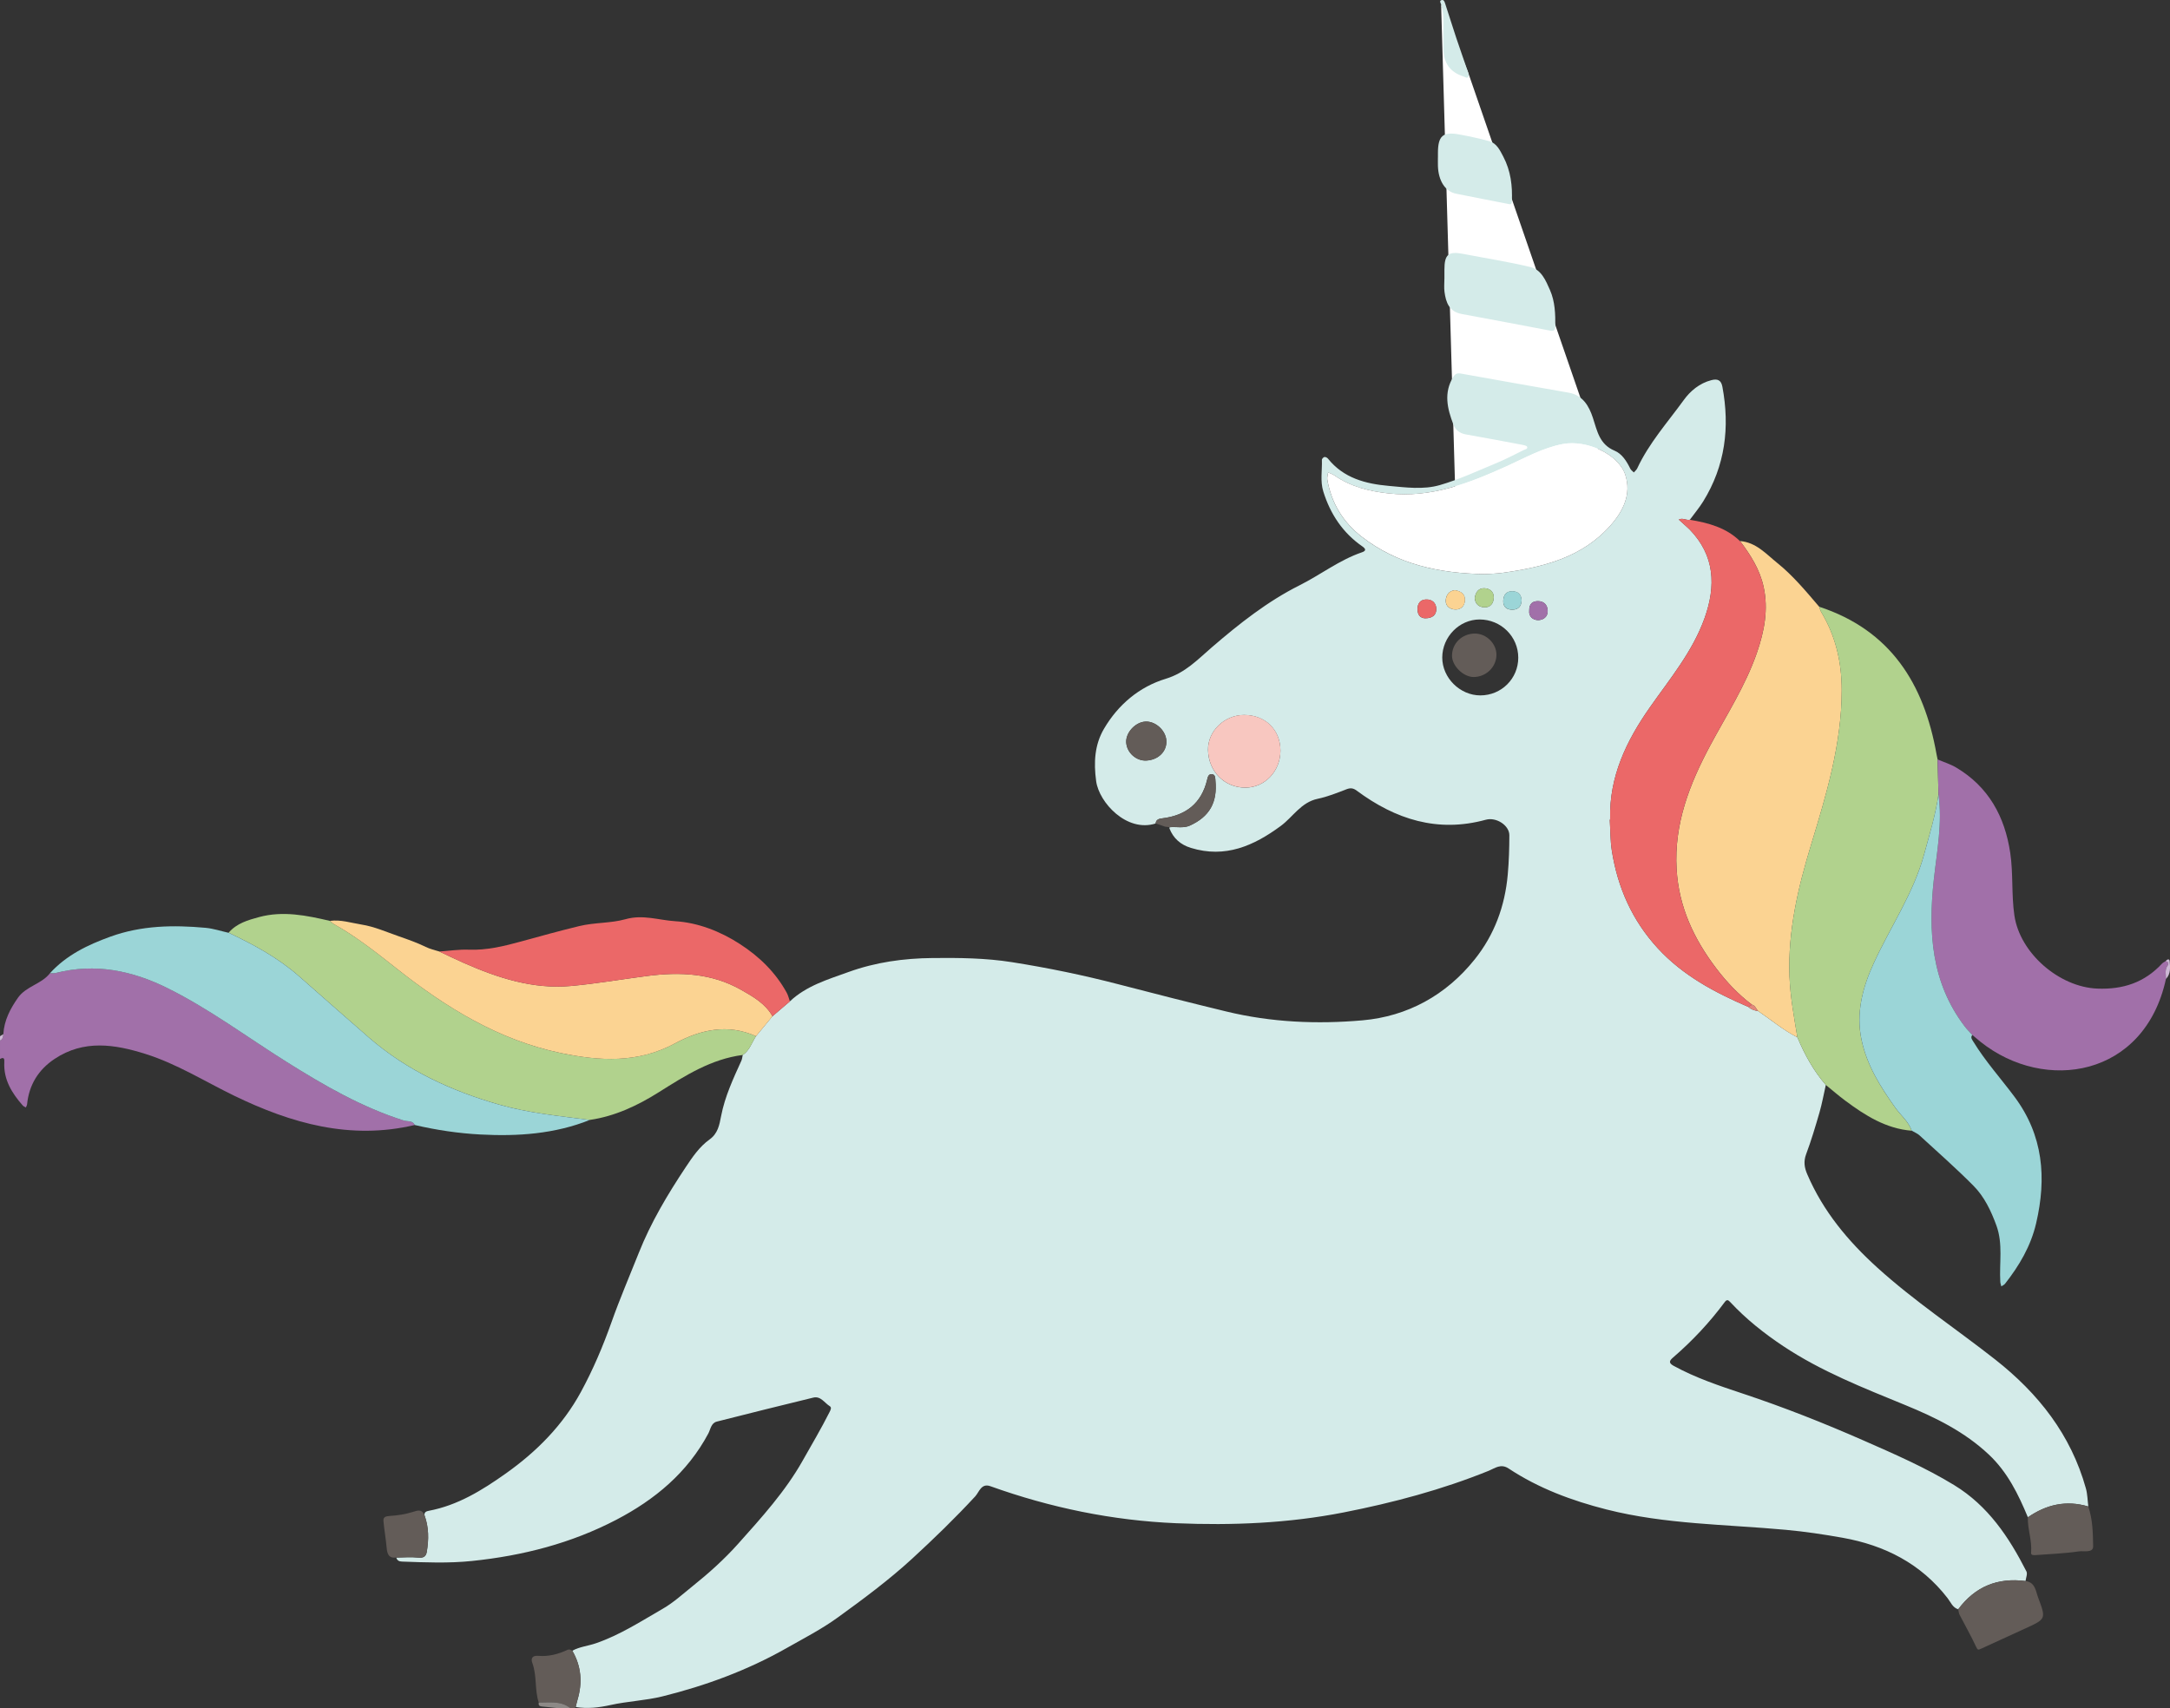   <svg xmlns="http://www.w3.org/2000/svg" viewBox="0 0 80.336 63.255">
   <rect x="0" y="0" width="80.336" height="63.255" fill="#333333" stroke="none"/>
   <g>
    <polyline points="59.3 17.019 54.343 2.656 53.352 .162 53.88 18.388" style="fill:#fff;">
    </polyline>
    <path d="m.124,38.29c.03-.507.248-.928.537-1.342.307-.439.874-.505,1.188-.913.073-.003.15.007.219-.011,1.456-.37,2.825-.089,4.139.564,1.557.774,2.948,1.816,4.415,2.736,1.374.862,2.772,1.674,4.332,2.165.135.043.321-.012.403.165-2.386.565-4.577-.058-6.704-1.092-1.081-.526-2.105-1.172-3.262-1.537-1.148-.362-2.29-.539-3.374.185-.593.396-.941.955-1.014,1.674-.004.042-.03.081-.045.121-.039-.024-.087-.04-.116-.073-.401-.457-.713-.954-.683-1.596.006-.116,0-.217-.159-.126v-.683c.105-.046.117-.141.124-.238Z" style="fill:#a170a9;">
    </path>
    <path d="m.124,38.29c-.007.097-.019.192-.124.238,0-.054,0-.107,0-.161.041-.026.083-.052.124-.077Z" style="fill:#cdb8d5;">
    </path>
    <path d="m72.495,59.586c-.208-.064-.277-.264-.393-.413-.989-1.279-2.324-1.956-3.887-2.236-.695-.124-1.391-.228-2.096-.293-2.219-.205-4.463-.201-6.643-.754-1.284-.326-2.515-.783-3.626-1.518-.292-.193-.51-.006-.73.083-1.738.704-3.539,1.183-5.375,1.544-2.05.402-4.124.487-6.201.4-2.358-.099-4.654-.573-6.879-1.371-.339-.122-.416.22-.561.377-.743.804-1.528,1.565-2.333,2.305-.866.795-1.81,1.495-2.76,2.182-.597.432-1.262.774-1.906,1.139-1.44.816-2.982,1.383-4.583,1.78-.631.156-1.293.179-1.928.321-.431.096-.849.142-1.281.072.022-.089.041-.18.067-.268.188-.632.143-1.24-.193-1.816.272-.149.584-.176.874-.276.892-.307,1.674-.816,2.479-1.28.395-.227.74-.546,1.099-.833.599-.48,1.172-.993,1.683-1.565.87-.973,1.756-1.95,2.395-3.086.334-.593.686-1.184.993-1.795.037-.073.09-.17.01-.219-.196-.121-.335-.385-.611-.318-1.192.288-2.382.587-3.571.888-.213.054-.232.285-.314.439-.774,1.453-1.982,2.452-3.405,3.195-1.672.873-3.467,1.333-5.347,1.527-.87.09-1.726.053-2.59.022-.106-.004-.181-.039-.21-.147.266-.003.535-.029.798,0,.195.022.299-.028.33-.213.077-.458.078-.912-.085-1.355-.013-.119.074-.149.16-.165,1.071-.202,1.971-.759,2.84-1.374,1.145-.81,2.118-1.788,2.791-3.026.45-.828.819-1.697,1.135-2.59.307-.866.67-1.711,1.01-2.565.446-1.122,1.061-2.153,1.726-3.154.253-.38.512-.768.893-1.041.304-.218.362-.527.428-.873.138-.716.448-1.38.749-2.043.029-.064.034-.14.049-.21.254-.168.334-.458.49-.695.203-.246.406-.492.609-.738l.645-.551c.614-.581,1.405-.811,2.17-1.088,1.007-.365,2.05-.509,3.119-.519.981-.01,1.961,0,2.931.153,1.331.21,2.651.482,3.956.822,1.328.346,2.658.684,3.992,1.007,1.658.401,3.357.474,5.036.325,1.665-.147,3.091-.931,4.151-2.256.728-.91,1.119-1.964,1.224-3.141.044-.488.058-.971.059-1.456,0-.365-.482-.68-.87-.574-1.787.49-3.347-.014-4.78-1.077-.129-.096-.231-.109-.383-.05-.348.135-.7.276-1.063.352-.619.13-.914.672-1.369,1.007-.996.734-2.052,1.202-3.323.811-.385-.118-.652-.353-.798-.727,0,0,.007-.016.007-.016-.004-.006-.005-.013-.002-.021.25-.027.511.047.75-.061.73-.33,1.026-.856.949-1.662-.009-.098.003-.224-.127-.241-.127-.016-.156.098-.179.197-.207.884-.788,1.332-1.667,1.438-.111.013-.229.04-.241.189-1.066.341-2.093-.775-2.201-1.566-.096-.703-.055-1.353.29-1.941.523-.892,1.306-1.554,2.289-1.852.723-.219,1.182-.715,1.707-1.167,1.008-.868,2.055-1.697,3.244-2.293.78-.391,1.476-.938,2.31-1.222.165-.056.142-.13.017-.217-.727-.503-1.186-1.197-1.447-2.032-.121-.387-.038-.784-.053-1.176-.001-.035.057-.097.095-.104.04-.007.103.027.131.062.577.72,1.388.931,2.248,1.008.628.056,1.278.146,1.883-.027.719-.206,1.405-.528,2.099-.815.345-.143.677-.318,1.012-.483.054-.027.156-.037.132-.119-.011-.039-.109-.063-.17-.075-.7-.132-1.399-.264-2.101-.387-.229-.04-.385-.166-.462-.368-.224-.586-.367-1.176,0-1.766.071-.114.149-.142.283-.118,1.329.24,2.659.472,3.988.707.522.092.751.494.894.929.16.486.241.984.803,1.218.276.115.448.391.583.668.027.054.087.092.131.138.042-.05.098-.093.125-.15.436-.938,1.126-1.706,1.724-2.532.239-.331.583-.623,1.022-.735.225-.058.36-.004.406.239.283,1.505.106,2.933-.71,4.252-.147.237-.329.452-.494.678-.137.03-.271-.084-.409-.006.104.095.208.19.313.284.03.027.06.053.088.082.936.963.978,2.087.557,3.273-.442,1.244-1.286,2.253-2.029,3.314-.875,1.248-1.507,2.566-1.471,4.13l-.012.053c.023.374.018.752.075,1.121.214,1.368.755,2.587,1.701,3.615.932,1.013,2.115,1.64,3.357,2.174.102.097.23.132.364.155.481.325.926.704,1.448.969.268.637.597,1.238,1.052,1.763-.077.341-.139.686-.235,1.021-.15.519-.305,1.038-.494,1.543-.101.271-.065.497.043.747.586,1.366,1.507,2.47,2.6,3.46,1.368,1.239,2.905,2.255,4.351,3.391,1.605,1.26,2.808,2.788,3.363,4.776.06.215.061.446.09.67-.813-.243-1.553-.075-2.237.4-.355-.853-.753-1.671-1.446-2.323-.896-.843-1.966-1.369-3.084-1.828-1.551-.637-3.116-1.248-4.523-2.184-.714-.475-1.382-1.005-1.967-1.634-.078-.084-.128-.101-.203,0-.56.755-1.199,1.437-1.911,2.051-.134.115-.181.2.014.307.817.449,1.696.742,2.574,1.034,1.514.503,2.995,1.089,4.454,1.73,1.144.503,2.291,1.001,3.362,1.655,1.256.766,2.03,1.928,2.676,3.197.046.09-.019.236-.033.355-1.034-.135-1.868.205-2.492,1.046Zm-17.507-38.328c.154-.011.415-.015.672-.052,1.481-.21,2.907-.563,3.955-1.742.472-.531.79-1.162.556-1.881-.253-.774-1.438-1.306-2.311-1.142-.75.141-1.401.514-2.081.822-1.389.628-2.8,1.181-4.37,1.007-.712-.079-1.406-.247-2.011-.669-.068-.048-.153-.072-.23-.108-.011.089-.044.182-.03.266.15.869.583,1.579,1.274,2.115,1.313,1.017,2.843,1.359,4.575,1.385Zm-7.585,6.536c0-.773-.557-1.32-1.345-1.321-.728,0-1.344.595-1.335,1.291.011.797.608,1.401,1.382,1.4.721-.002,1.298-.61,1.298-1.369Zm8.805-3.441c0-.785-.64-1.417-1.433-1.416-.75.001-1.379.643-1.381,1.408-.002.75.655,1.404,1.41,1.403.78,0,1.404-.621,1.404-1.396Zm-13.77,3.808c.446-.023.766-.34.742-.737-.022-.382-.406-.729-.781-.706-.37.022-.727.41-.706.77.021.379.368.692.745.673Zm11.419-6.308c-.216.023-.323.186-.334.375-.012.222.161.338.365.34.207.002.336-.139.345-.343.01-.238-.151-.337-.377-.373Zm-1.096,1.04c.273.001.411-.126.412-.335.002-.227-.146-.37-.383-.361-.217.008-.313.157-.312.361,0,.212.109.332.283.335Zm1.836-.755c.011.216.143.335.34.348.236.016.357-.142.363-.362.006-.217-.147-.334-.342-.343-.223-.01-.327.146-.361.357Zm2.017.469c-.026.222.137.354.331.354.177,0,.364-.114.352-.352-.011-.214-.135-.347-.351-.351-.205-.004-.339.095-.332.349Zm-.282-.379c-.014-.21-.121-.33-.34-.335-.242-.005-.334.151-.34.358-.007.221.129.328.344.324.219-.004.326-.127.336-.346Z" style="fill:#d4ebe9;">
    </path>
    <path d="m66.541,38.408c-.522-.264-.966-.644-1.447-.969-.083-.075-.107-.207-.233-.239-.509-.382-.941-.842-1.323-1.345-.826-1.088-1.387-2.272-1.468-3.676-.097-1.677.48-3.148,1.244-4.576.604-1.129,1.304-2.208,1.727-3.428.276-.797.435-1.611.249-2.451-.14-.636-.481-1.179-.872-1.691.593.046.961.475,1.381.813.586.471,1.062,1.05,1.548,1.617.026.068.043.142.08.204.537.889.757,1.869.756,2.889,0,1.979-.565,3.856-1.135,5.725-.484,1.59-.861,3.189-.798,4.872.029.765.168,1.506.292,2.254Z" style="fill:#fbd392;">
    </path>
    <path d="m66.541,38.408c-.125-.748-.264-1.489-.292-2.254-.063-1.683.313-3.282.798-4.872.57-1.87,1.134-3.746,1.135-5.725,0-1.02-.219-2-.756-2.889-.037-.062-.054-.136-.08-.204,2.646.868,3.884,2.854,4.346,5.459.012.066.026.131.04.196.011.43.022.86.033,1.29-.106.76-.334,1.491-.534,2.228-.393,1.449-1.25,2.683-1.865,4.03-.41.898-.662,1.831-.451,2.834.2.945.698,1.738,1.248,2.51.203.285.491.511.611.856-.955-.077-1.725-.566-2.464-1.117-.246-.183-.478-.385-.717-.579-.455-.526-.783-1.126-1.052-1.763Z" style="fill:#b1d28d;">
    </path>
    <path d="m27.989,38.366c-.155.237-.236.527-.49.695-1.17.15-2.133.765-3.1,1.374-.791.499-1.625.893-2.562,1.031-1.129-.145-2.263-.252-3.365-.569-1.768-.508-3.407-1.261-4.808-2.475-.873-.756-1.735-1.524-2.604-2.285-.776-.679-1.672-1.164-2.597-1.602.298-.349.718-.469,1.134-.581.885-.237,1.753-.059,2.617.143.045.038.085.084.136.112.845.47,1.596,1.07,2.351,1.666,1.815,1.431,3.755,2.632,6.057,3.114,1.44.301,2.86.383,4.232-.357.943-.509,1.95-.736,2.999-.266Z" style="fill:#b1d28d;">
    </path>
    <path d="m71.765,29.409c-.011-.43-.022-.86-.033-1.29.231.099.476.174.69.301,1.197.712,1.798,1.813,1.999,3.155.115.768.041,1.548.154,2.32.204,1.399,1.662,2.655,3.072,2.709.956.037,1.746-.226,2.393-.925.035-.038.087-.06.131-.089.109.012.121.099.078.159-.115.159-.063.329-.063.497-.789,3.638-4.479,4.227-6.861,2.331-.104-.083-.205-.171-.308-.256-.093-.104-.194-.203-.279-.314-1.242-1.629-1.357-3.499-1.146-5.432.115-1.053.323-2.099.173-3.165Z" style="fill:#a170a9;">
    </path>
    <path d="m71.765,29.409c.151,1.066-.058,2.112-.173,3.165-.211,1.933-.096,3.803,1.146,5.432.085.111.185.21.279.314-.077.098-.009.171.04.251.445.727,1.016,1.36,1.523,2.04,1.064,1.426,1.192,3.004.8,4.682-.198.849-.624,1.567-1.151,2.239-.033.042-.091.065-.138.097-.013-.056-.035-.111-.038-.167-.041-.695.107-1.399-.144-2.087-.199-.544-.445-1.063-.848-1.47-.641-.647-1.327-1.25-1.998-1.866-.081-.074-.192-.117-.289-.174-.119-.345-.407-.57-.61-.855-.55-.773-1.049-1.565-1.248-2.51-.212-1.003.04-1.936.451-2.834.615-1.346,1.472-2.581,1.865-4.03.2-.737.427-1.469.534-2.228Z" style="fill:#9bd5d7;">
    </path>
    <path d="m64.417,20.034c.391.512.732,1.055.872,1.691.186.84.027,1.654-.249,2.451-.423,1.219-1.123,2.299-1.727,3.428-.764,1.428-1.341,2.899-1.244,4.576.081,1.403.642,2.588,1.468,3.676.382.503.815.963,1.323,1.345-.043.028-.087.056-.13.084-1.243-.534-2.425-1.161-3.357-2.174-.945-1.027-1.487-2.247-1.701-3.615-.058-.369-.052-.747-.076-1.121.004-.018.008-.035.012-.053-.036-1.564.596-2.882,1.471-4.13.744-1.061,1.588-2.07,2.029-3.314.421-1.185.379-2.31-.557-3.273-.028-.029-.058-.055-.088-.082-.104-.095-.208-.19-.313-.284.137-.078.272.036.409.006.683.114,1.34.286,1.857.79Z" style="fill:#eb6868;">
    </path>
    <path d="m8.463,34.536c.925.438,1.821.923,2.597,1.602.869.761,1.731,1.529,2.604,2.285,1.401,1.214,3.04,1.968,4.808,2.475,1.102.316,2.236.424,3.365.569-1.305.521-2.668.612-4.051.539-.82-.043-1.63-.165-2.43-.351-.082-.177-.268-.123-.403-.165-1.56-.492-2.958-1.304-4.332-2.165-1.467-.92-2.858-1.962-4.415-2.736-1.313-.653-2.682-.934-4.139-.564-.069.018-.146.008-.219.011.612-.673,1.396-1.05,2.238-1.355,1.151-.417,2.33-.436,3.522-.328.288.026.57.121.855.185Z" style="fill:#9bd5d7;">
    </path>
    <path d="m27.989,38.366c-1.049-.47-2.056-.244-2.999.266-1.371.741-2.791.659-4.232.357-2.302-.482-4.242-1.682-6.057-3.114-.756-.596-1.507-1.196-2.351-1.666-.05-.028-.091-.074-.136-.112.401-.055.787.075,1.171.136.472.074.924.276,1.381.435.335.117.673.235.991.391.166.081.335.12.506.171.303.142.603.289.909.424,1.261.555,2.558.979,3.958.853.949-.085,1.892-.25,2.838-.372,1.204-.155,2.383-.104,3.469.514.444.252.897.507,1.162.978-.203.246-.406.492-.609.738Z" style="fill:#fbd392;">
    </path>
    <path d="m28.598,37.628c-.265-.471-.718-.726-1.162-.978-1.086-.618-2.265-.669-3.469-.514-.946.122-1.889.287-2.838.372-1.4.126-2.697-.299-3.958-.853-.306-.135-.606-.282-.909-.424.364-.025.729-.082,1.092-.068.673.026,1.311-.132,1.948-.307.712-.197,1.424-.392,2.143-.567.569-.138,1.171-.102,1.706-.253.652-.185,1.239.035,1.838.072.845.052,1.667.369,2.403.845.722.468,1.321,1.05,1.736,1.808.053.098.077.211.115.317-.215.184-.43.368-.645.551Z" style="fill:#eb6868;">
    </path>
    <path d="m53.474,10.326c0-.114,0-.227,0-.341,0-.567.15-.69.697-.584.829.161,1.665.29,2.485.486.407.097.57.498.726.852.189.43.201.891.197,1.353-.001.147-.072.172-.189.15-1.092-.205-2.182-.417-3.275-.616-.467-.085-.585-.427-.638-.819-.021-.158-.004-.321-.004-.481Z" style="fill:#d4ebe9;">
    </path>
    <path d="m53.234,5.832c0-.054,0-.107,0-.161,0-.638.179-.803.782-.694.373.068.745.148,1.111.248.283.077.403.34.526.573.275.522.346,1.087.317,1.67-.006.127-.074.094-.148.08-.64-.126-1.281-.246-1.92-.377-.397-.081-.649-.473-.668-1.019-.004-.107,0-.214-.001-.321Z" style="fill:#d4ebe9;">
    </path>
    <path d="m72.495,59.586c.624-.841,1.458-1.181,2.492-1.046.362.047.377.37.469.616.296.787.29.789-.474,1.138-.551.251-1.101.501-1.65.756-.096.045-.118.045-.172-.072-.187-.404-.41-.792-.614-1.189-.031-.06-.034-.135-.051-.203Z" style="fill:#635c58;">
    </path>
    <path d="m75.073,56.18c.685-.475,1.424-.643,2.237-.4.165.477.172.981.181,1.47.005.262-.349.164-.528.191-.524.079-1.057.096-1.586.137-.081.006-.194.018-.184-.091.041-.445-.132-.868-.121-1.308Z" style="fill:#635c58;">
    </path>
    <path d="m21.188,61.119c.336.577.381,1.184.193,1.816-.026.088-.045.178-.067.268-.055.086-.134.041-.206.039-.351-.275-.763-.199-1.162-.202-.158-.474-.063-.988-.237-1.461-.065-.175-.006-.289.223-.27.375.032.732-.06,1.071-.219.075-.035.127-.005.184.029Z" style="fill:#635c58;">
    </path>
    <path d="m15.716,56.102c.163.443.162.897.085,1.355-.031.185-.135.234-.33.213-.263-.029-.532-.002-.798,0-.292.038-.339-.146-.36-.377-.03-.325-.087-.647-.117-.972-.013-.147.072-.181.227-.191.291-.018.588-.063.865-.151.197-.063.335-.101.427.122Z" style="fill:#635c58;">
    </path>
    <path d="m42.785,30.488c.012-.15.13-.176.241-.189.879-.107,1.461-.555,1.667-1.438.023-.099.053-.213.179-.197.13.017.118.143.127.241.077.805-.219,1.331-.949,1.662-.238.108-.5.034-.75.061-.039-.004-.078-.009-.117-.013-.013-.001-.027-.003-.04-.004l-.359-.122Z" style="fill:#635c58;">
    </path>
    <path d="m53.437,1.454c-.019-.391.05-.848-.085-1.292-.015-.05-.075-.127.008-.156.096-.033.121.066.143.131.14.423.27.849.411,1.271.139.417.288.831.429,1.248.02.059.045.141.019.185-.044.075-.123.009-.18-.009q-.746-.236-.746-1.038c0-.093,0-.187,0-.34Z" style="fill:#d4ebe9;">
    </path>
    <path d="m19.947,63.039c.399.003.811-.072,1.162.202-.354.041-.701-.028-1.051-.057-.091-.008-.134-.051-.111-.145Z" style="fill:#8d8986;">
    </path>
    <path d="m80.186,36.246c0-.168-.052-.338.063-.497.043-.059.03-.146-.078-.159.053-.069.144-.109.153,0,.019.226.045.467-.137.657Z" style="fill:#cdb8d5;">
    </path>
    <path d="m43.143,30.61c.013.001.027.003.04.004-.013-.001-.027-.003-.04-.004Z" style="fill:#abb6b3;">
    </path>
    <polygon points="43.303 30.648 43.296 30.664 43.293 30.657 43.303 30.648" style="fill:#abb6b3;">
    </polygon>
    <path d="m47.404,27.793c0,.76-.576,1.368-1.298,1.369-.775.002-1.372-.603-1.382-1.4-.009-.696.607-1.292,1.335-1.291.789,0,1.345.548,1.345,1.321Z" style="fill:#f8c7c0;">
    </path>
    <path d="m42.439,28.16c-.377.019-.723-.294-.745-.673-.02-.359.336-.747.706-.77.375-.023.758.324.781.706.023.396-.297.714-.742.737Z" style="fill:#635c58;">
    </path>
    <path d="m53.858,21.851c.226.035.387.135.377.373-.009.205-.138.345-.345.343-.205-.002-.378-.118-.365-.34.011-.189.118-.352.334-.375Z" style="fill:#fbd392;">
    </path>
    <path d="m52.762,22.891c-.173-.003-.282-.123-.283-.335,0-.204.095-.353.312-.361.237-.009.385.134.383.361-.002.209-.139.336-.412.335Z" style="fill:#eb6868;">
    </path>
    <path d="m54.598,22.137c.033-.211.138-.367.361-.357.196.009.348.126.342.343-.006.22-.127.378-.363.362-.196-.013-.329-.132-.34-.348Z" style="fill:#b1d28d;">
    </path>
    <path d="m56.615,22.606c-.008-.254.127-.352.332-.349.217.004.34.137.351.351.012.238-.175.351-.352.352-.194,0-.358-.132-.331-.354Z" style="fill:#a170a9;">
    </path>
    <path d="m56.333,22.226c-.011.219-.117.342-.336.346-.216.004-.351-.103-.344-.324.006-.206.098-.363.34-.358.219.005.326.125.34.335Z" style="fill:#9bd5d7;">
    </path>
    <path d="m64.73,37.284c.043-.028.087-.056.13-.084.127.032.151.164.233.239-.134-.023-.262-.058-.364-.155Z" style="fill:#e3867a;">
    </path>
    <path d="m59.609,30.322c-.004.018-.008.035-.012.053.004-.018.008-.035.012-.053Z" style="fill:#dea7a4;">
    </path>
    <path d="m54.603,23.458c.423,0,.798.369.797.785,0,.453-.385.826-.848.824-.379-.002-.794-.41-.797-.783-.003-.461.371-.825.847-.826Z" style="fill:#635c58;">
    </path>
    <path d="m54.989,21.257c.154-.011.415-.015.672-.052,1.481-.21,2.907-.563,3.955-1.742.472-.531.79-1.162.556-1.881-.253-.774-1.438-1.306-2.311-1.142-.75.141-1.401.514-2.081.822-1.389.628-2.8,1.181-4.37,1.007-.712-.079-1.406-.247-2.011-.669-.068-.048-.153-.072-.23-.108-.011.089-.044.182-.03.266.15.869.583,1.579,1.274,2.115,1.313,1.017,2.843,1.359,4.575,1.385Z" style="fill:#fff;">
    </path>
   </g>
  </svg>
